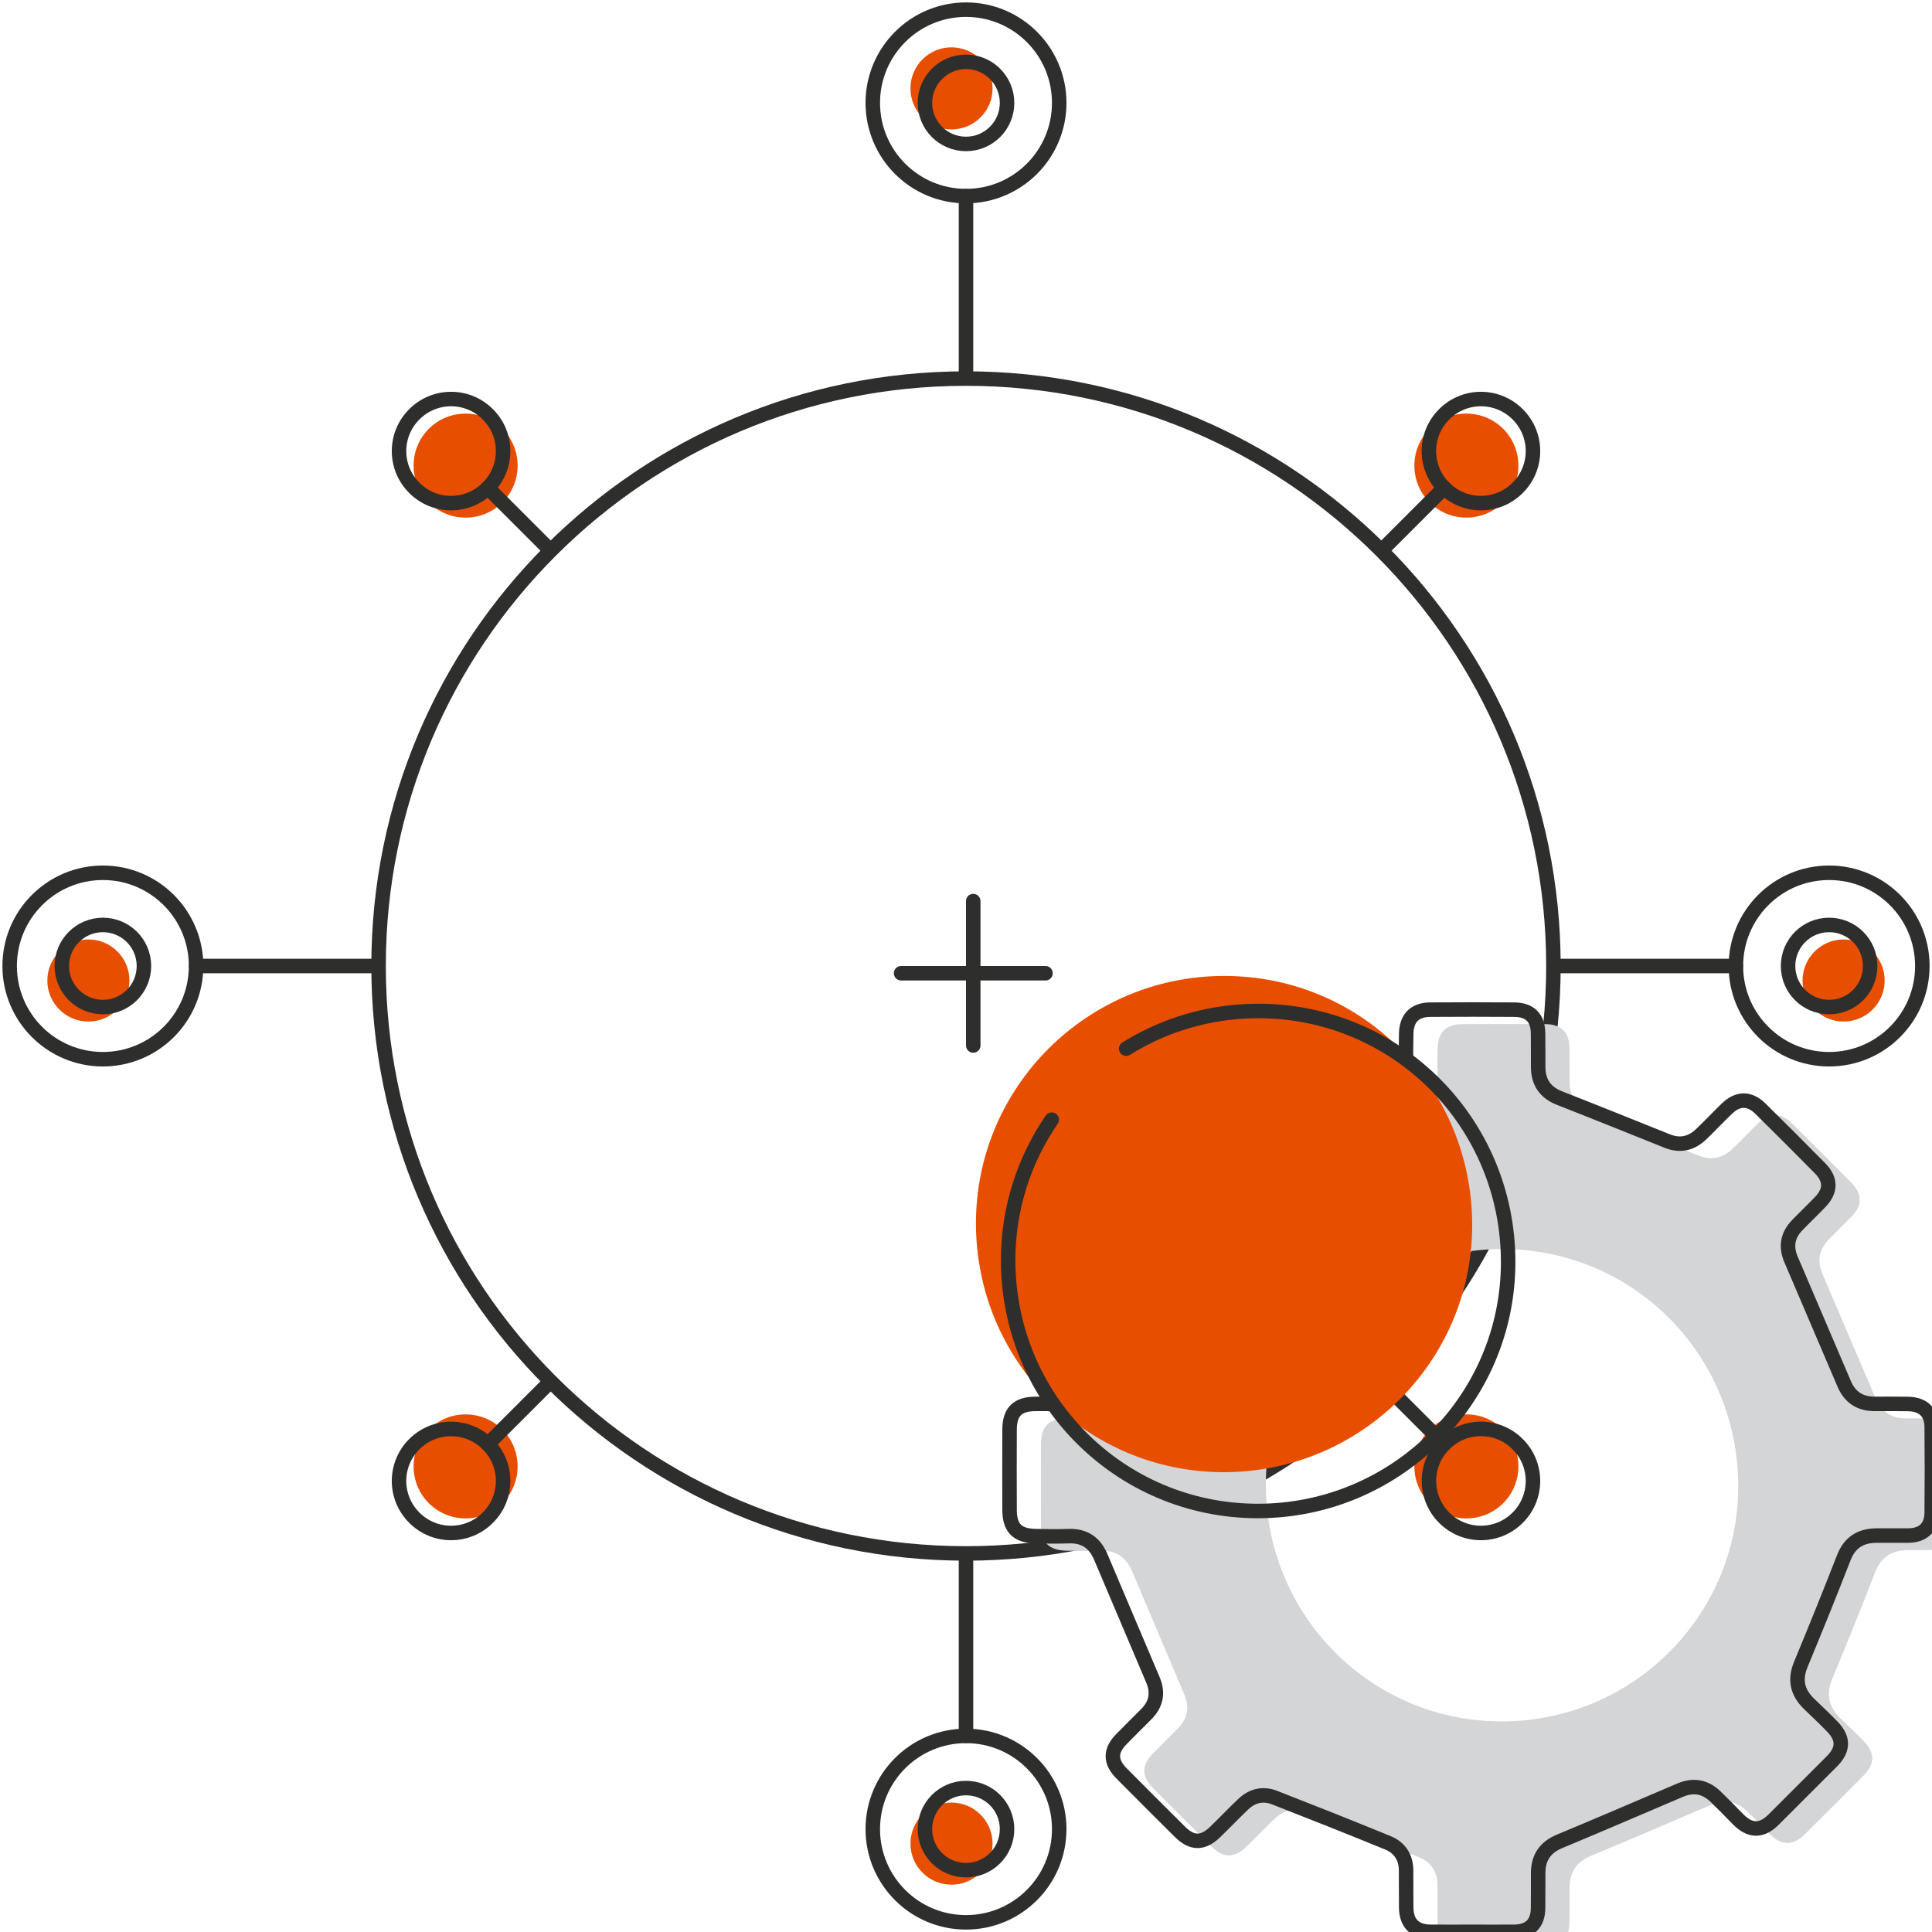 <?xml version="1.0" encoding="utf-8"?>
<!-- Generator: Adobe Illustrator 25.4.1, SVG Export Plug-In . SVG Version: 6.00 Build 0)  -->
<svg xmlns="http://www.w3.org/2000/svg" xmlns:xlink="http://www.w3.org/1999/xlink" preserveAspectRatio="xMidYMid meet" width="200" height="200" viewBox="0 0 200 200" style="width:100%;height:100%"><defs><animateTransform repeatCount="indefinite" dur="3.033s" begin="0s" xlink:href="#_R_G_L_2_G" fill="freeze" attributeName="transform" from="0" to="360" type="rotate" additive="sum" keyTimes="0;0.824;1" values="0;360;360" keySplines="0.14 0 0.3 1;0 0 0 0" calcMode="spline"/><animateTransform repeatCount="indefinite" dur="3.033s" begin="0s" xlink:href="#_R_G_L_2_G" fill="freeze" attributeName="transform" from="-52.246 -52.246" to="-52.246 -52.246" type="translate" additive="sum" keyTimes="0;1" values="-52.246 -52.246;-52.246 -52.246" keySplines="0 0 1 1" calcMode="spline"/><animateTransform repeatCount="indefinite" dur="3.033s" begin="0s" xlink:href="#_R_G_L_1_G" fill="freeze" attributeName="transform" from="0" to="360" type="rotate" additive="sum" keyTimes="0;0.824;1" values="0;360;360" keySplines="0.14 0 0.3 1;0 0 0 0" calcMode="spline"/><animateTransform repeatCount="indefinite" dur="3.033s" begin="0s" xlink:href="#_R_G_L_1_G" fill="freeze" attributeName="transform" from="-23.466 -24.513" to="-23.466 -24.513" type="translate" additive="sum" keyTimes="0;1" values="-23.466 -24.513;-23.466 -24.513" keySplines="0 0 1 1" calcMode="spline"/><animateTransform repeatCount="indefinite" dur="3.033s" begin="0s" xlink:href="#_R_G_L_0_G" fill="freeze" attributeName="transform" from="0" to="360" type="rotate" additive="sum" keyTimes="0;0.824;1" values="0;360;360" keySplines="0.14 0 0.3 1;0 0 0 0" calcMode="spline"/><animateTransform repeatCount="indefinite" dur="3.033s" begin="0s" xlink:href="#_R_G_L_0_G" fill="freeze" attributeName="transform" from="-30.028 -30.39" to="-30.028 -30.39" type="translate" additive="sum" keyTimes="0;1" values="-30.028 -30.39;-30.028 -30.39" keySplines="0 0 1 1" calcMode="spline"/><animate attributeType="XML" attributeName="opacity" dur="3s" from="0" to="1" xlink:href="#time_group"/></defs><g id="_R_G"><g id="_R_G_L_3_G" transform=" translate(100, 100) translate(-102.75, -102.75)"><path id="_R_G_L_3_G_D_0_P_0" fill="#e74e00" fill-opacity="1" fill-rule="nonzero" d=" M11.9 100 C14.25,100 16.15,101.91 16.15,104.25 C16.15,106.6 14.25,108.5 11.9,108.5 C9.55,108.5 7.65,106.6 7.65,104.25 C7.65,101.91 9.55,100 11.9,100z "/><path id="_R_G_L_3_G_D_1_P_0" stroke="#2e2e2d" stroke-linecap="round" stroke-linejoin="round" fill="none" stroke-width="1.5" stroke-opacity="1" d=" M13.4 98.5 C15.75,98.5 17.65,100.4 17.65,102.75 C17.65,105.1 15.75,107 13.4,107 C11.06,107 9.15,105.1 9.15,102.75 C9.15,100.4 11.06,98.5 13.4,98.5z "/><path id="_R_G_L_3_G_D_2_P_0" stroke="#2e2e2d" stroke-linecap="round" stroke-linejoin="round" fill="none" stroke-width="1.5" stroke-opacity="1" d=" M13.4 93.1 C18.73,93.1 23.05,97.42 23.05,102.75 C23.05,108.08 18.73,112.4 13.4,112.4 C8.07,112.4 3.75,108.08 3.75,102.75 C3.75,97.42 8.07,93.1 13.4,93.1z "/><path id="_R_G_L_3_G_D_3_P_0" stroke="#2e2e2d" stroke-linecap="round" stroke-linejoin="round" fill="none" stroke-width="1.5" stroke-opacity="1" d=" M23.05 102.75 C23.05,102.75 41.82,102.75 41.82,102.75 "/><path id="_R_G_L_3_G_D_4_P_0" fill="#e74e00" fill-opacity="1" fill-rule="nonzero" d=" M193.6 100 C191.26,100 189.35,101.91 189.35,104.25 C189.35,106.6 191.26,108.5 193.6,108.5 C195.95,108.5 197.85,106.6 197.85,104.25 C197.85,101.91 195.95,100 193.6,100z "/><path id="_R_G_L_3_G_D_5_P_0" stroke="#2e2e2d" stroke-linecap="round" stroke-linejoin="round" fill="none" stroke-width="1.5" stroke-opacity="1" d=" M192.1 98.5 C189.75,98.5 187.85,100.4 187.85,102.75 C187.85,105.1 189.75,107 192.1,107 C194.45,107 196.35,105.1 196.35,102.75 C196.35,100.4 194.45,98.5 192.1,98.5z "/><path id="_R_G_L_3_G_D_6_P_0" stroke="#2e2e2d" stroke-linecap="round" stroke-linejoin="round" fill="none" stroke-width="1.5" stroke-opacity="1" d=" M192.1 93.1 C186.77,93.1 182.45,97.42 182.45,102.75 C182.45,108.08 186.77,112.4 192.1,112.4 C197.43,112.4 201.75,108.08 201.75,102.75 C201.75,97.42 197.43,93.1 192.1,93.1z "/><path id="_R_G_L_3_G_D_7_P_0" stroke="#2e2e2d" stroke-linecap="round" stroke-linejoin="round" fill="none" stroke-width="1.5" stroke-opacity="1" d=" M182.45 102.75 C182.45,102.75 163.68,102.75 163.68,102.75 "/><path id="_R_G_L_3_G_D_8_P_0" fill="#e74e00" fill-opacity="1" fill-rule="nonzero" d=" M105.5 11.9 C105.5,14.25 103.59,16.15 101.25,16.15 C98.9,16.15 97,14.25 97,11.9 C97,9.55 98.9,7.65 101.25,7.65 C103.59,7.65 105.5,9.55 105.5,11.9z "/><path id="_R_G_L_3_G_D_9_P_0" stroke="#2e2e2d" stroke-linecap="round" stroke-linejoin="round" fill="none" stroke-width="1.5" stroke-opacity="1" d=" M107 13.4 C107,15.75 105.1,17.65 102.75,17.65 C100.4,17.65 98.5,15.75 98.5,13.4 C98.5,11.06 100.4,9.15 102.75,9.15 C105.1,9.15 107,11.06 107,13.4z "/><path id="_R_G_L_3_G_D_10_P_0" stroke="#2e2e2d" stroke-linecap="round" stroke-linejoin="round" fill="none" stroke-width="1.5" stroke-opacity="1" d=" M112.4 13.4 C112.4,18.73 108.08,23.05 102.75,23.05 C97.42,23.05 93.1,18.73 93.1,13.4 C93.1,8.07 97.42,3.75 102.75,3.75 C108.08,3.75 112.4,8.07 112.4,13.4z "/><path id="_R_G_L_3_G_D_11_P_0" stroke="#2e2e2d" stroke-linecap="round" stroke-linejoin="round" fill="none" stroke-width="1.5" stroke-opacity="1" d=" M102.75 23.05 C102.75,23.05 102.75,41.82 102.75,41.82 "/><path id="_R_G_L_3_G_D_12_P_0" fill="#e74e00" fill-opacity="1" fill-rule="nonzero" d=" M105.5 193.6 C105.5,191.26 103.59,189.35 101.25,189.35 C98.9,189.35 97,191.26 97,193.6 C97,195.95 98.9,197.85 101.25,197.85 C103.59,197.85 105.5,195.95 105.5,193.6z "/><path id="_R_G_L_3_G_D_13_P_0" stroke="#2e2e2d" stroke-linecap="round" stroke-linejoin="round" fill="none" stroke-width="1.5" stroke-opacity="1" d=" M107 192.1 C107,189.75 105.1,187.85 102.75,187.85 C100.4,187.85 98.5,189.75 98.5,192.1 C98.5,194.45 100.4,196.35 102.75,196.35 C105.1,196.35 107,194.45 107,192.1z "/><path id="_R_G_L_3_G_D_14_P_0" stroke="#2e2e2d" stroke-linecap="round" stroke-linejoin="round" fill="none" stroke-width="1.5" stroke-opacity="1" d=" M112.4 192.1 C112.4,186.77 108.08,182.45 102.75,182.45 C97.42,182.45 93.1,186.77 93.1,192.1 C93.1,197.43 97.42,201.75 102.75,201.75 C108.08,201.75 112.4,197.43 112.4,192.1z "/><path id="_R_G_L_3_G_D_15_P_0" stroke="#2e2e2d" stroke-linecap="round" stroke-linejoin="round" fill="none" stroke-width="1.5" stroke-opacity="1" d=" M102.75 182.45 C102.75,182.45 102.75,163.68 102.75,163.68 "/><path id="_R_G_L_3_G_D_16_P_0" fill="#e74e00" fill-opacity="1" fill-rule="nonzero" d=" M54.76 158.36 C56.86,156.26 56.86,152.85 54.76,150.74 C52.65,148.64 49.24,148.64 47.14,150.74 C45.04,152.85 45.04,156.26 47.14,158.36 C49.24,160.46 52.65,160.46 54.76,158.36z "/><path id="_R_G_L_3_G_D_17_P_0" stroke="#2e2e2d" stroke-linecap="round" stroke-linejoin="round" fill="none" stroke-width="1.5" stroke-opacity="1" d=" M53.25 159.86 C55.36,157.76 55.36,154.35 53.25,152.25 C51.15,150.15 47.74,150.15 45.64,152.25 C43.53,154.35 43.53,157.76 45.64,159.86 C47.74,161.97 51.15,161.97 53.25,159.86z "/><path id="_R_G_L_3_G_D_18_P_0" stroke="#2e2e2d" stroke-linecap="round" stroke-linejoin="round" fill="none" stroke-width="1.5" stroke-opacity="1" d=" M53.24 152.26 C53.24,152.26 59.67,145.83 59.67,145.83 "/><path id="_R_G_L_3_G_D_19_P_0" fill="#e74e00" fill-opacity="1" fill-rule="nonzero" d=" M158.36 150.74 C156.26,148.64 152.85,148.64 150.74,150.74 C148.64,152.85 148.64,156.26 150.74,158.36 C152.85,160.46 156.26,160.46 158.36,158.36 C160.46,156.26 160.46,152.85 158.36,150.74z "/><path id="_R_G_L_3_G_D_20_P_0" stroke="#2e2e2d" stroke-linecap="round" stroke-linejoin="round" fill="none" stroke-width="1.5" stroke-opacity="1" d=" M159.86 152.25 C157.76,150.14 154.35,150.14 152.25,152.25 C150.15,154.35 150.15,157.76 152.25,159.86 C154.35,161.97 157.76,161.97 159.86,159.86 C161.97,157.76 161.97,154.35 159.86,152.25z "/><path id="_R_G_L_3_G_D_21_P_0" stroke="#2e2e2d" stroke-linecap="round" stroke-linejoin="round" fill="none" stroke-width="1.5" stroke-opacity="1" d=" M152.26 152.26 C152.26,152.26 145.99,145.99 145.83,145.83 "/><path id="_R_G_L_3_G_D_22_P_0" fill="#e74e00" fill-opacity="1" fill-rule="nonzero" d=" M150.74 47.14 C148.64,49.24 148.64,52.65 150.74,54.76 C152.85,56.86 156.26,56.86 158.36,54.76 C160.46,52.65 160.46,49.24 158.36,47.14 C156.26,45.04 152.85,45.04 150.74,47.14z "/><path id="_R_G_L_3_G_D_23_P_0" stroke="#2e2e2d" stroke-linecap="round" stroke-linejoin="round" fill="none" stroke-width="1.5" stroke-opacity="1" d=" M152.25 45.64 C150.14,47.74 150.14,51.15 152.25,53.25 C154.35,55.36 157.76,55.36 159.86,53.25 C161.97,51.15 161.97,47.74 159.86,45.64 C157.76,43.53 154.35,43.53 152.25,45.64z "/><path id="_R_G_L_3_G_D_24_P_0" stroke="#2e2e2d" stroke-linecap="round" stroke-linejoin="round" fill="none" stroke-width="1.5" stroke-opacity="1" d=" M152.26 53.24 C152.26,53.24 145.99,59.51 145.83,59.67 "/><path id="_R_G_L_3_G_D_25_P_0" fill="#e74e00" fill-opacity="1" fill-rule="nonzero" d=" M47.14 54.76 C49.24,56.86 52.65,56.86 54.76,54.76 C56.86,52.65 56.86,49.24 54.76,47.14 C52.65,45.04 49.24,45.04 47.14,47.14 C45.04,49.24 45.04,52.65 47.14,54.76z "/><path id="_R_G_L_3_G_D_26_P_0" stroke="#2e2e2d" stroke-linecap="round" stroke-linejoin="round" fill="none" stroke-width="1.5" stroke-opacity="1" d=" M45.64 53.25 C47.74,55.36 51.15,55.36 53.25,53.25 C55.36,51.15 55.36,47.74 53.25,45.64 C51.15,43.53 47.74,43.53 45.64,45.64 C43.53,47.74 43.53,51.15 45.64,53.25z "/><path id="_R_G_L_3_G_D_27_P_0" stroke="#2e2e2d" stroke-linecap="round" stroke-linejoin="round" fill="none" stroke-width="1.5" stroke-opacity="1" d=" M53.24 53.24 C53.24,53.24 59.51,59.51 59.67,59.67 "/><path id="_R_G_L_3_G_D_28_P_0" stroke="#2e2e2d" stroke-linecap="round" stroke-linejoin="round" fill="none" stroke-width="1.5" stroke-opacity="1" d=" M163.56 102.75 C163.56,136.33 136.33,163.56 102.75,163.56 C69.17,163.56 41.94,136.33 41.94,102.75 C41.94,69.17 69.17,41.94 102.75,41.94 C136.33,41.94 163.56,69.17 163.56,102.75z "/><path id="_R_G_L_3_G_D_29_P_0" stroke="#2e2e2d" stroke-linecap="round" stroke-linejoin="round" fill="none" stroke-width="1.5" stroke-opacity="1" d=" M103.5 96.03 C103.5,96.03 103.5,110.98 103.5,110.98 "/><path id="_R_G_L_3_G_D_30_P_0" stroke="#2e2e2d" stroke-linecap="round" stroke-linejoin="round" fill="none" stroke-width="1.5" stroke-opacity="1" d=" M110.98 103.5 C110.98,103.5 96.03,103.5 96.03,103.5 "/></g><g id="_R_G_L_2_G" transform=" translate(100.75, 100.75)"><path id="_R_G_L_2_G_D_0_P_0" fill="#d3d5d6" fill-opacity="1" fill-rule="nonzero" d=" M54.83 100.74 C53.41,100.74 52,100.75 50.58,100.73 C48.95,100.71 48.09,99.86 48.07,98.23 C48.05,96.95 48.07,95.66 48.06,94.38 C48.05,93.02 47.4,92.03 46.18,91.53 C42.28,89.93 38.37,88.38 34.45,86.84 C33.25,86.37 32.12,86.64 31.19,87.53 C30.21,88.47 29.28,89.45 28.31,90.39 C27.02,91.64 25.89,91.63 24.63,90.37 C22.62,88.37 20.61,86.36 18.62,84.36 C17.4,83.13 17.4,81.98 18.61,80.76 C19.46,79.89 20.33,79.05 21.18,78.18 C22.19,77.16 22.42,75.99 21.85,74.66 C20.05,70.41 18.25,66.17 16.45,61.92 C15.83,60.45 14.76,59.72 13.14,59.78 C12,59.81 10.85,59.8 9.7,59.78 C7.79,59.73 7.01,58.93 7.01,57.03 C7,54.26 7,51.5 7.01,48.73 C7.02,46.9 7.83,46.1 9.68,46.09 C10.89,46.08 12.11,46.09 13.32,46.08 C14.79,46.07 15.82,45.39 16.36,44.01 C17.84,40.29 19.32,36.57 20.8,32.84 C21.32,31.52 21.07,30.32 20.08,29.31 C19.19,28.39 18.26,27.5 17.37,26.58 C16.09,25.28 16.09,24.17 17.36,22.9 C19.36,20.89 21.36,18.89 23.37,16.89 C24.6,15.67 25.75,15.66 26.97,16.86 C27.77,17.63 28.54,18.43 29.34,19.21 C30.52,20.37 31.63,20.57 33.11,19.94 C37.32,18.14 41.53,16.31 45.75,14.54 C47.34,13.87 48.14,12.77 48.07,11.03 C48.03,9.95 48.05,8.87 48.07,7.79 C48.09,6.16 48.94,5.28 50.56,5.27 C53.46,5.26 56.36,5.25 59.26,5.27 C60.87,5.28 61.7,6.13 61.72,7.71 C61.74,8.89 61.72,10.07 61.73,11.25 C61.75,12.8 62.46,13.85 63.93,14.42 C67.65,15.89 71.37,17.39 75.09,18.88 C76.43,19.41 77.6,19.13 78.62,18.16 C79.52,17.29 80.37,16.38 81.27,15.52 C82.42,14.41 83.61,14.41 84.74,15.53 C86.81,17.57 88.86,19.62 90.9,21.68 C92.06,22.86 92.05,24.03 90.9,25.22 C90.13,26.01 89.32,26.78 88.55,27.58 C87.55,28.61 87.34,29.79 87.9,31.11 C89.74,35.42 91.58,39.72 93.42,44.03 C94.02,45.42 95.08,46.09 96.59,46.09 C97.74,46.08 98.89,46.07 100.03,46.09 C101.57,46.12 102.45,46.95 102.47,48.46 C102.5,51.43 102.5,54.4 102.47,57.36 C102.45,58.88 101.57,59.7 100.04,59.71 C98.92,59.72 97.81,59.7 96.7,59.72 C95.09,59.74 93.98,60.43 93.37,62 C91.93,65.7 90.44,69.39 88.92,73.06 C88.26,74.63 88.56,75.94 89.74,77.1 C90.56,77.91 91.41,78.68 92.2,79.51 C93.36,80.72 93.34,81.86 92.17,83.05 C90.15,85.09 88.12,87.12 86.09,89.13 C84.85,90.37 83.64,90.33 82.41,89.07 C81.66,88.29 80.9,87.53 80.13,86.77 C79.05,85.72 77.82,85.48 76.42,86.07 C72.27,87.85 68.12,89.63 63.96,91.36 C62.46,91.98 61.74,93.05 61.73,94.63 C61.72,95.84 61.74,97.06 61.72,98.27 C61.71,99.86 60.87,100.71 59.28,100.73 C57.8,100.75 56.32,100.74 54.83,100.74z  M79.19 53.14 C79.21,39.53 68.35,28.58 54.81,28.55 C41.32,28.53 30.32,39.43 30.29,52.86 C30.26,66.46 41.15,77.44 54.69,77.45 C68.19,77.46 79.17,66.56 79.19,53.14z "/><path id="_R_G_L_2_G_D_1_P_0" stroke="#2e2e2d" stroke-linecap="round" stroke-linejoin="round" fill="none" stroke-width="1.5" stroke-opacity="1" d=" M51.58 99.23 C50.16,99.23 48.75,99.25 47.33,99.23 C45.7,99.21 44.84,98.35 44.82,96.72 C44.8,95.44 44.82,94.16 44.81,92.88 C44.8,91.52 44.15,90.52 42.93,90.02 C39.03,88.42 35.12,86.87 31.2,85.34 C30,84.87 28.87,85.13 27.94,86.03 C26.96,86.96 26.03,87.94 25.06,88.88 C23.77,90.13 22.64,90.12 21.38,88.86 C19.37,86.86 17.36,84.86 15.37,82.85 C14.15,81.63 14.15,80.48 15.36,79.26 C16.21,78.39 17.08,77.54 17.93,76.68 C18.94,75.66 19.17,74.48 18.6,73.15 C16.8,68.91 15,64.66 13.2,60.42 C12.58,58.95 11.51,58.22 9.89,58.27 C8.75,58.31 7.6,58.3 6.45,58.27 C4.54,58.23 3.76,57.42 3.76,55.53 C3.75,52.76 3.75,49.99 3.76,47.23 C3.77,45.39 4.58,44.6 6.43,44.58 C7.64,44.58 8.86,44.59 10.07,44.58 C11.54,44.57 12.57,43.88 13.11,42.51 C14.59,38.79 16.07,35.06 17.55,31.34 C18.07,30.01 17.82,28.82 16.83,27.8 C15.94,26.88 15.01,26 14.12,25.08 C12.84,23.77 12.84,22.67 14.11,21.4 C16.11,19.39 18.11,17.39 20.12,15.39 C21.35,14.16 22.5,14.15 23.72,15.35 C24.52,16.13 25.29,16.93 26.09,17.71 C27.27,18.86 28.38,19.07 29.86,18.44 C34.07,16.63 38.28,14.81 42.5,13.03 C44.09,12.37 44.89,11.27 44.82,9.53 C44.78,8.45 44.8,7.37 44.82,6.29 C44.84,4.65 45.69,3.78 47.31,3.77 C50.21,3.75 53.11,3.75 56.01,3.77 C57.62,3.78 58.45,4.62 58.47,6.21 C58.49,7.39 58.47,8.57 58.48,9.75 C58.5,11.29 59.21,12.34 60.68,12.92 C64.41,14.38 68.12,15.88 71.84,17.37 C73.18,17.91 74.35,17.63 75.37,16.65 C76.27,15.79 77.12,14.88 78.02,14.01 C79.17,12.91 80.36,12.91 81.49,14.02 C83.56,16.06 85.61,18.11 87.65,20.18 C88.81,21.35 88.8,22.53 87.65,23.71 C86.88,24.51 86.07,25.28 85.3,26.08 C84.3,27.11 84.09,28.29 84.65,29.61 C86.49,33.91 88.33,38.22 90.17,42.53 C90.77,43.92 91.83,44.59 93.34,44.58 C94.49,44.58 95.64,44.57 96.78,44.59 C98.32,44.62 99.2,45.44 99.22,46.95 C99.25,49.92 99.25,52.89 99.22,55.86 C99.2,57.38 98.32,58.2 96.79,58.21 C95.67,58.22 94.56,58.2 93.45,58.21 C91.84,58.24 90.73,58.93 90.12,60.5 C88.68,64.2 87.19,67.88 85.67,71.55 C85.01,73.13 85.31,74.44 86.49,75.6 C87.31,76.4 88.16,77.18 88.95,78.01 C90.11,79.21 90.09,80.36 88.92,81.55 C86.9,83.58 84.87,85.61 82.84,87.63 C81.6,88.86 80.39,88.83 79.16,87.56 C78.41,86.79 77.65,86.02 76.88,85.27 C75.8,84.21 74.57,83.97 73.17,84.57 C69.02,86.34 64.87,88.13 60.71,89.86 C59.21,90.48 58.49,91.54 58.48,93.13 C58.47,94.34 58.49,95.55 58.47,96.77 C58.46,98.36 57.62,99.2 56.03,99.23 C54.55,99.25 53.07,99.23 51.58,99.23z "/></g><g id="_R_G_L_1_G" transform=" translate(100.75, 100.75)"><path id="_R_G_L_1_G_D_0_P_0" fill="#e74e00" fill-opacity="1" fill-rule="nonzero" d=" M51.65 26.11 C51.67,11.81 40.26,0.3 26.03,0.28 C11.86,0.25 0.31,11.71 0.28,25.82 C0.25,40.1 11.69,51.63 25.91,51.65 C40.09,51.66 51.63,40.21 51.65,26.11z "/></g><g id="_R_G_L_0_G" transform=" translate(100.583, 100.897)"><path id="_R_G_L_0_G_D_0_P_0" stroke="#2e2e2d" stroke-linecap="round" stroke-linejoin="round" fill="none" stroke-width="1.5" stroke-opacity="1" d=" M8.29 15.01 C5.46,19.14 3.79,24.13 3.78,29.49 C3.75,43.88 15.28,55.5 29.6,55.52 C43.89,55.53 55.52,43.99 55.54,29.79 C55.56,15.38 44.06,3.79 29.73,3.76 C25.22,3.75 20.98,4.89 17.28,6.91 C16.84,7.15 16.42,7.4 16,7.66 "/></g></g><g id="time_group"/></svg>